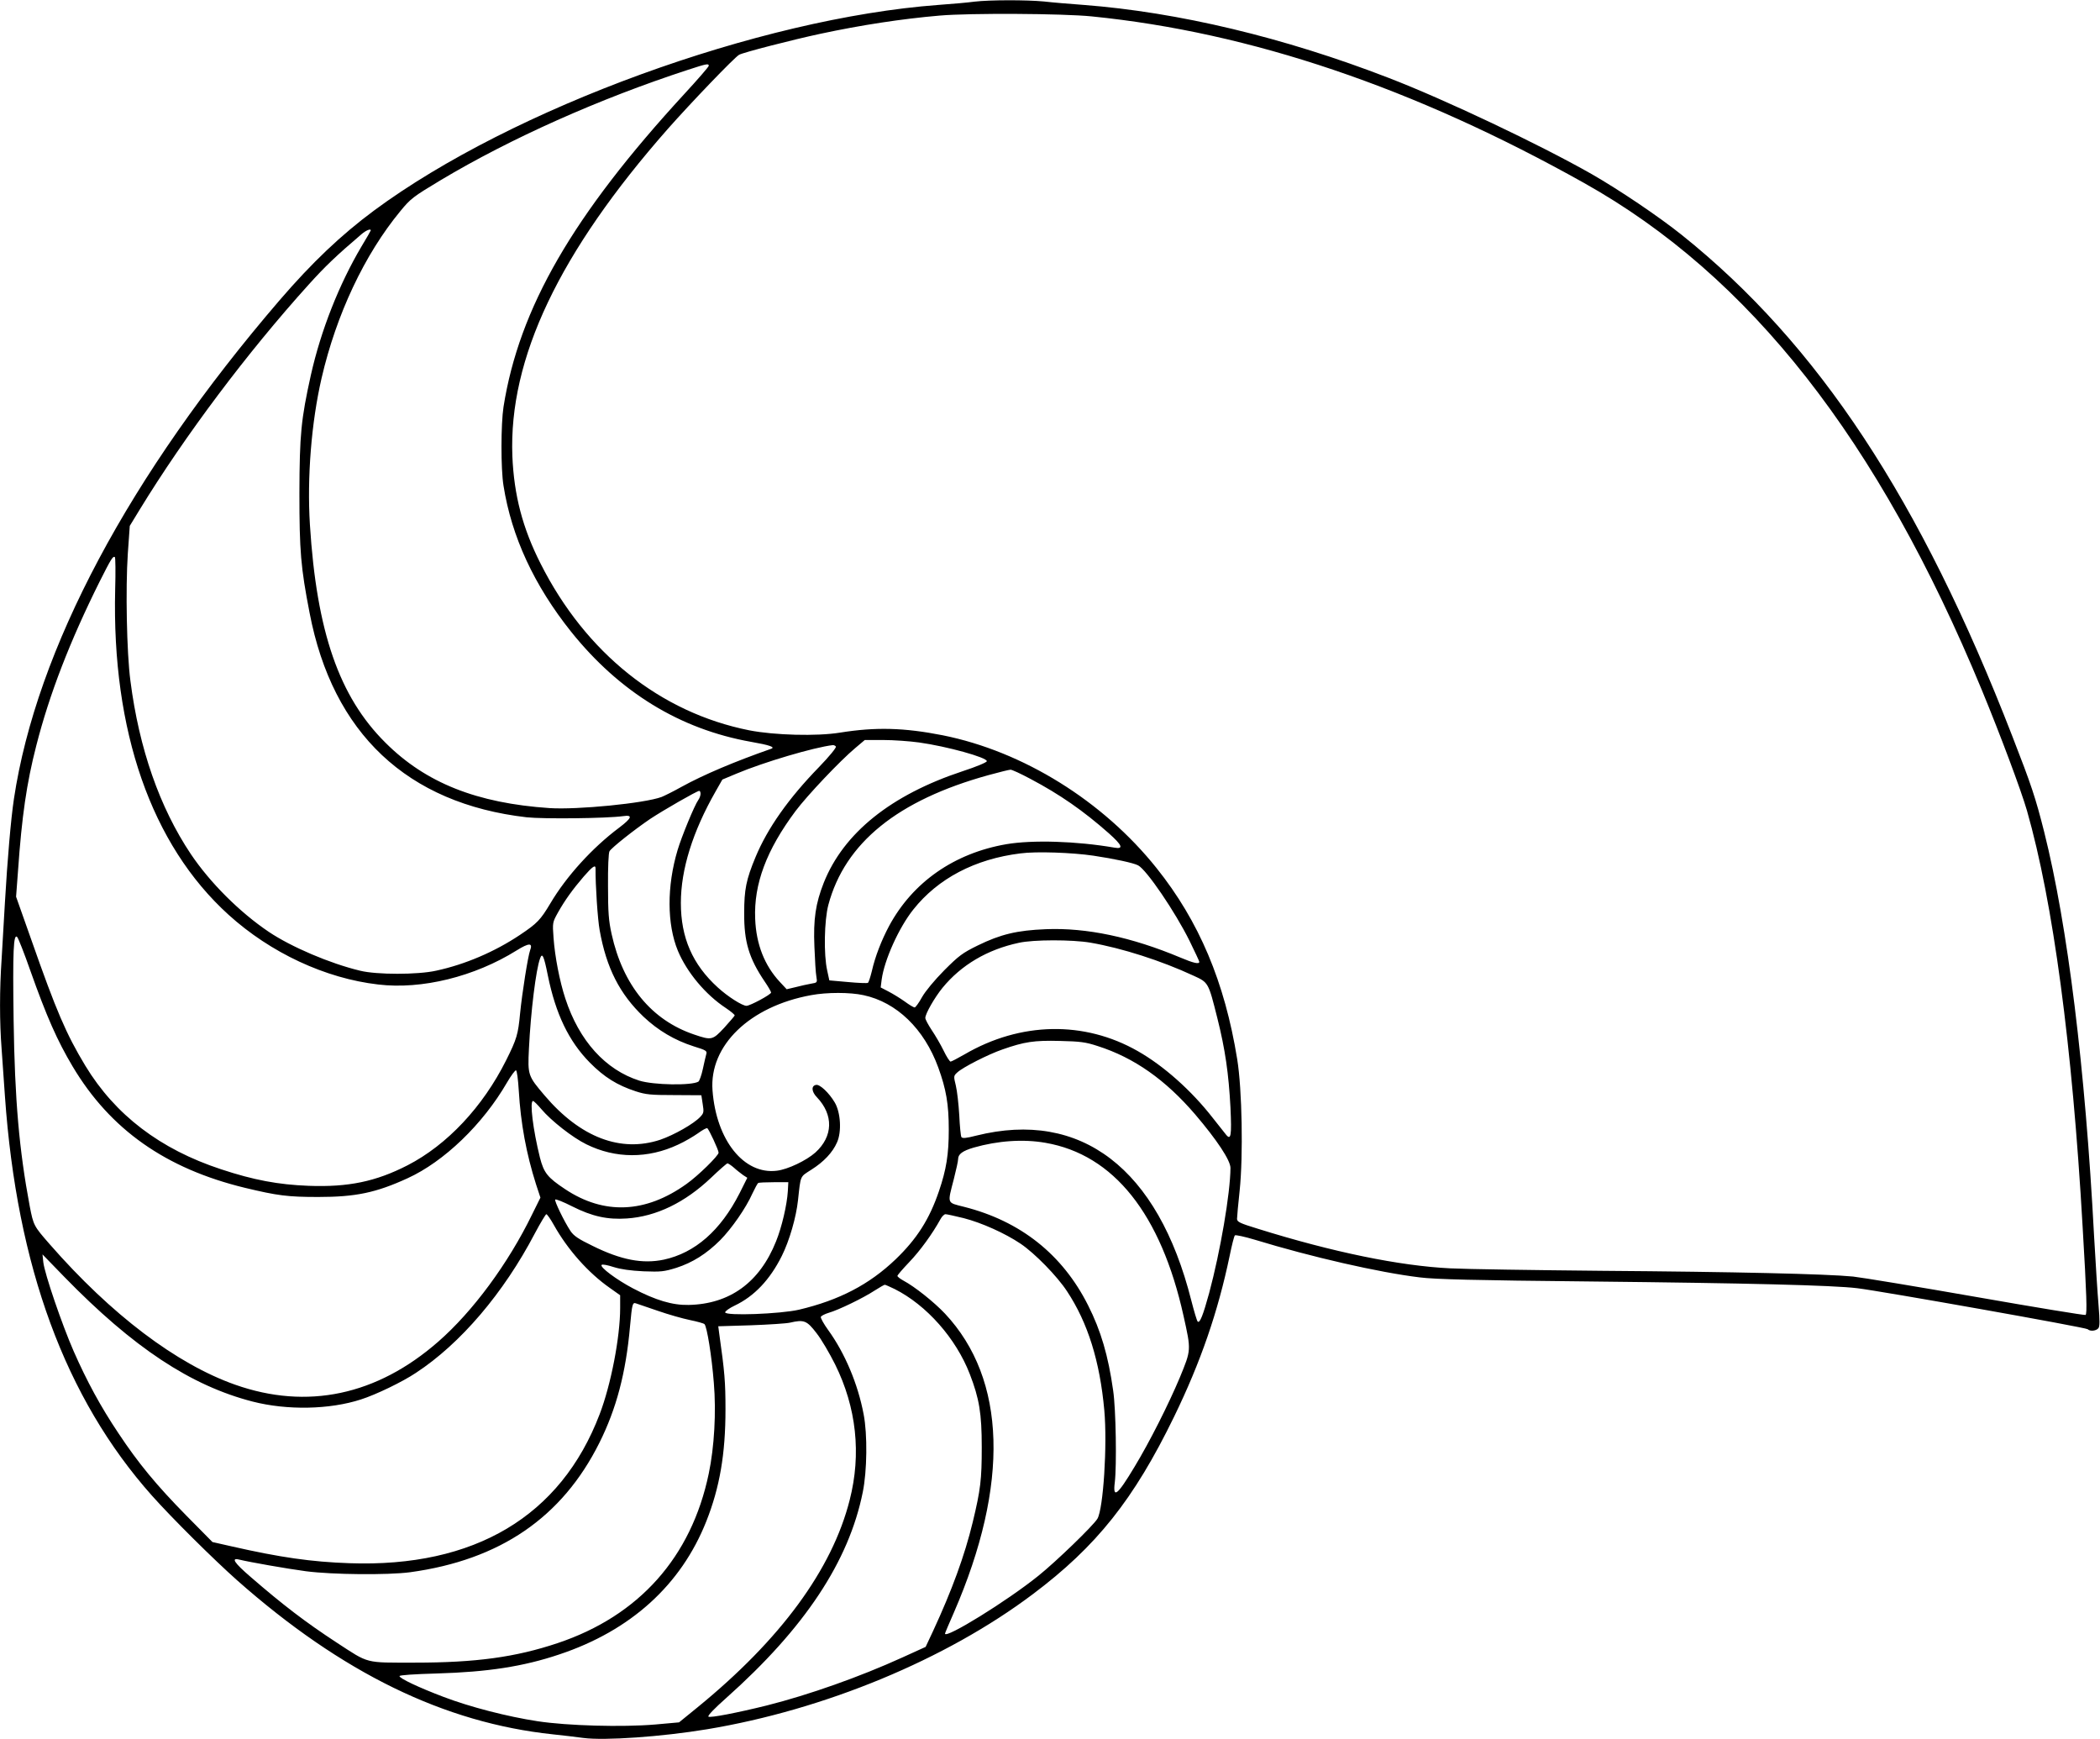 <?xml version="1.0" standalone="no"?>
<!DOCTYPE svg PUBLIC "-//W3C//DTD SVG 20010904//EN"
 "http://www.w3.org/TR/2001/REC-SVG-20010904/DTD/svg10.dtd">
<svg version="1.0" xmlns="http://www.w3.org/2000/svg"
 width="1280pt" height="1060pt" viewBox="0 0 1280 1060"
 preserveAspectRatio="xMidYMid meet">
<g transform="translate(0,1060) scale(0.1,-0.1)"
fill="#000000" stroke="none">
<path d="M5940 10590 c-36 -5 -135 -14 -220 -20 -1091 -81 -2598 -630 -3440
-1253 -201 -149 -377 -316 -576 -547 -916 -1066 -1482 -2128 -1619 -3038 -19
-126 -40 -374 -55 -632 -6 -107 -15 -261 -20 -343 -13 -188 -13 -387 0 -552 5
-71 14 -200 20 -285 73 -1040 368 -1842 896 -2435 121 -136 374 -387 519 -516
639 -565 1263 -869 1925 -939 58 -6 142 -16 186 -22 129 -17 476 7 754 53 716
119 1456 425 1985 823 389 292 616 578 861 1081 163 335 268 641 339 981 13
64 27 120 32 125 4 4 60 -8 123 -27 344 -105 755 -199 1003 -229 94 -12 331
-18 1042 -25 951 -10 1478 -23 1625 -41 143 -17 1394 -239 1405 -250 14 -14
51 -11 65 6 9 11 9 43 1 142 -6 70 -18 259 -27 418 -54 1027 -161 1894 -304
2464 -53 210 -78 285 -194 583 -560 1445 -1184 2391 -2015 3056 -140 112 -380
274 -551 372 -319 181 -890 452 -1235 585 -638 247 -1284 401 -1860 445 -82 6
-191 15 -242 21 -106 10 -329 10 -423 -1z m715 -90 c968 -97 1965 -435 3000
-1015 1011 -566 1794 -1564 2425 -3091 112 -271 240 -613 275 -735 159 -556
276 -1430 339 -2534 25 -423 28 -532 18 -539 -5 -3 -304 46 -663 109 -360 63
-699 119 -754 125 -161 16 -725 29 -1530 35 -412 4 -829 10 -925 15 -309 15
-717 99 -1172 241 -111 34 -128 42 -128 61 0 12 7 89 16 172 22 211 15 617
-15 801 -76 470 -232 840 -492 1165 -327 409 -813 711 -1304 809 -234 46 -406
51 -625 16 -141 -23 -399 -16 -553 14 -542 108 -997 471 -1272 1016 -110 217
-162 417 -172 655 -23 594 285 1242 948 1995 138 156 406 436 434 451 23 14
327 92 495 128 248 53 494 91 727 111 183 16 751 13 928 -5z m-2335 -301 c0
-6 -67 -83 -149 -172 -679 -738 -1007 -1305 -1102 -1907 -16 -104 -17 -377 0
-480 49 -311 187 -608 412 -890 295 -368 663 -594 1096 -671 115 -20 152 -33
122 -43 -220 -77 -410 -157 -546 -232 -48 -27 -103 -54 -120 -61 -105 -39
-514 -79 -683 -68 -444 30 -756 154 -1001 399 -282 280 -419 676 -460 1328
-18 288 9 624 71 893 90 389 262 754 480 1018 63 77 78 88 246 189 427 255
966 496 1509 673 113 37 125 39 125 24z m-2060 -1003 c0 -2 -25 -46 -56 -97
-138 -233 -248 -513 -309 -784 -60 -271 -69 -362 -70 -720 0 -354 8 -452 62
-730 141 -735 595 -1162 1323 -1246 102 -11 486 -7 588 7 61 9 54 -11 -25 -71
-163 -122 -321 -296 -418 -460 -61 -102 -80 -122 -186 -193 -156 -104 -335
-180 -511 -218 -112 -25 -363 -25 -463 0 -184 44 -420 145 -557 237 -178 120
-358 300 -475 474 -190 284 -315 642 -368 1055 -23 173 -30 565 -16 775 l12
170 61 100 c276 451 656 957 1029 1370 101 112 169 177 324 309 26 22 55 34
55 22z m-1558 -2189 c-21 -862 220 -1555 691 -1982 256 -232 590 -388 912
-425 266 -32 588 48 843 207 77 48 101 48 83 1 -13 -36 -48 -255 -61 -385 -12
-127 -20 -155 -85 -285 -142 -284 -360 -516 -601 -640 -193 -99 -361 -134
-603 -125 -184 7 -335 35 -534 101 -371 122 -645 331 -827 631 -117 194 -176
331 -330 770 l-92 260 12 160 c23 329 52 531 111 760 80 314 205 637 386 1000
70 139 81 157 93 150 4 -2 5 -92 2 -198z m4900 -932 c171 -24 413 -91 413
-114 0 -7 -64 -34 -147 -61 -436 -144 -726 -376 -847 -680 -50 -127 -64 -222
-57 -389 3 -80 8 -163 12 -183 6 -36 6 -37 -32 -43 -22 -4 -64 -13 -94 -21
l-55 -13 -42 45 c-93 100 -144 229 -150 384 -9 212 69 420 246 657 72 96 272
307 364 384 l58 49 113 0 c62 0 160 -7 218 -15z m-507 -25 c4 -6 -42 -62 -102
-124 -187 -192 -315 -374 -388 -550 -57 -137 -69 -197 -69 -341 -1 -175 29
-275 125 -417 22 -32 39 -62 39 -67 0 -12 -128 -81 -150 -81 -26 0 -115 57
-175 112 -154 140 -225 303 -225 515 0 204 72 435 212 680 l41 72 86 36 c166
70 474 161 588 174 6 0 15 -4 18 -9z m1184 -196 c182 -96 325 -196 479 -332
83 -74 92 -98 35 -88 -231 40 -500 48 -659 21 -318 -55 -570 -231 -714 -497
-47 -88 -86 -188 -106 -277 -9 -36 -19 -68 -24 -71 -5 -3 -59 -1 -122 5 l-113
10 -13 60 c-22 97 -18 305 7 400 101 378 422 638 976 791 66 18 126 33 134 33
8 1 62 -24 120 -55z m-2009 -92 c0 -10 -6 -27 -14 -38 -23 -32 -102 -224 -126
-305 -66 -220 -65 -452 2 -614 55 -131 168 -267 293 -349 31 -21 55 -41 53
-45 -2 -5 -31 -38 -64 -75 -71 -76 -77 -77 -183 -41 -260 88 -434 300 -503
612 -18 81 -22 132 -22 293 -1 113 3 202 9 212 13 22 152 132 248 197 80 53
285 171 299 171 5 0 8 -8 8 -18z m2395 -377 c127 -19 244 -44 272 -59 51 -26
226 -283 314 -461 32 -65 59 -123 59 -127 0 -16 -37 -7 -115 26 -298 125 -572
183 -820 173 -176 -7 -276 -31 -415 -99 -94 -46 -116 -63 -205 -152 -60 -61
-114 -126 -135 -163 -19 -35 -40 -63 -45 -63 -6 0 -33 16 -60 36 -28 20 -72
47 -99 61 l-48 25 6 48 c16 119 105 317 193 427 150 189 376 308 653 342 96
13 317 5 445 -14z m-3035 -77 c-1 -103 13 -312 25 -377 41 -230 122 -389 268
-528 88 -83 189 -143 305 -180 75 -23 83 -28 77 -47 -3 -12 -13 -52 -21 -91
-8 -38 -21 -73 -27 -77 -41 -25 -274 -21 -360 6 -207 66 -367 243 -451 500
-35 106 -64 257 -72 370 -7 93 -6 95 26 153 42 75 90 142 158 221 53 61 72 74
72 50z m-3446 -621 c101 -285 165 -429 259 -587 229 -384 567 -622 1049 -739
200 -48 262 -56 448 -56 228 0 352 26 544 114 222 101 459 329 606 583 25 43
50 76 55 75 6 -2 13 -57 17 -123 12 -202 46 -385 105 -571 l27 -82 -51 -103
c-145 -298 -361 -591 -572 -775 -374 -327 -799 -417 -1238 -262 -357 126 -755
427 -1130 856 -97 111 -99 114 -122 233 -64 340 -91 647 -98 1131 -6 426 -1
532 22 508 7 -8 43 -99 79 -202z m6462 168 c192 -33 432 -110 628 -201 92 -42
91 -40 146 -259 48 -191 69 -338 80 -545 8 -173 3 -203 -28 -164 -9 12 -45 57
-80 101 -130 167 -300 318 -457 407 -326 186 -715 179 -1056 -20 -42 -24 -80
-44 -85 -44 -5 0 -25 30 -43 68 -18 37 -51 93 -72 124 -21 32 -39 65 -39 74 0
26 57 125 105 184 114 139 273 233 465 274 89 20 325 20 436 1z m-3307 -199
c48 -236 128 -402 256 -532 88 -89 167 -138 280 -175 61 -20 92 -23 235 -23
l165 -1 8 -53 c8 -49 7 -56 -15 -79 -39 -42 -159 -110 -243 -139 -241 -80
-487 13 -705 269 -102 120 -104 124 -96 286 11 226 43 484 68 550 13 37 23 17
47 -103z m1924 -121 c202 -43 370 -205 456 -441 48 -132 64 -223 64 -379 0
-151 -15 -243 -60 -375 -58 -171 -135 -291 -264 -415 -161 -154 -344 -249
-589 -307 -112 -26 -450 -39 -450 -16 0 7 26 26 58 41 120 57 215 158 287 302
47 94 88 237 99 340 17 155 11 141 81 186 76 48 130 105 157 167 29 65 22 182
-14 243 -35 59 -91 112 -114 107 -30 -5 -28 -41 5 -75 103 -108 99 -239 -9
-337 -55 -49 -168 -103 -235 -111 -200 -25 -369 185 -392 489 -21 274 227 513
601 581 96 18 237 18 319 0z m1427 -310 c223 -71 414 -206 595 -417 133 -156
215 -280 215 -326 -1 -155 -62 -510 -130 -763 -37 -135 -57 -186 -70 -173 -5
5 -22 63 -39 129 -203 804 -672 1163 -1310 1004 -62 -16 -85 -18 -91 -9 -4 6
-10 66 -13 133 -4 67 -13 148 -21 181 -14 57 -14 59 9 80 33 31 188 110 275
140 134 47 193 56 350 52 125 -3 157 -7 230 -31z m-3390 -385 c59 -70 190
-173 274 -214 178 -88 376 -88 559 -2 40 18 94 50 121 69 27 20 53 34 57 31
10 -6 69 -133 69 -149 0 -18 -125 -141 -196 -191 -250 -179 -503 -189 -740
-31 -107 71 -129 99 -153 192 -42 169 -64 345 -42 345 5 0 28 -23 51 -50z
m3073 -205 c415 -72 703 -433 841 -1055 47 -212 47 -205 -23 -376 -68 -162
-185 -394 -276 -544 -105 -175 -133 -196 -120 -94 12 102 7 444 -10 559 -30
213 -75 366 -153 520 -156 310 -412 513 -756 600 -106 27 -102 15 -62 170 14
55 26 109 26 121 0 30 27 50 95 70 147 42 302 53 438 29z m-1899 -152 c17 -16
43 -35 56 -45 l25 -16 -47 -94 c-116 -228 -272 -364 -462 -405 -129 -27 -260
-2 -432 83 -89 43 -117 62 -137 92 -39 59 -98 182 -93 191 3 5 50 -14 103 -41
123 -62 216 -82 334 -74 179 12 354 97 513 248 50 48 95 87 100 88 4 0 23 -12
40 -27z m328 -143 c-5 -83 -37 -220 -72 -306 -100 -250 -282 -382 -533 -387
-98 -2 -200 28 -339 101 -99 52 -204 130 -191 143 5 5 36 -1 73 -13 45 -14
102 -22 182 -26 107 -4 125 -2 200 21 99 32 184 85 268 169 70 71 157 196 196
284 15 32 31 61 35 64 4 3 48 5 96 5 l88 0 -3 -55z m-1426 -206 c84 -150 210
-292 342 -384 l62 -44 0 -77 c0 -178 -56 -468 -125 -648 -237 -622 -763 -935
-1525 -908 -232 8 -421 35 -720 103 l-115 26 -159 161 c-185 188 -294 321
-414 502 -108 161 -193 318 -273 500 -71 162 -177 472 -185 542 l-5 48 133
-137 c420 -431 771 -663 1148 -760 211 -54 469 -49 660 13 91 29 253 107 335
162 272 178 535 487 725 850 34 64 66 117 70 117 5 0 26 -30 46 -66z m2498 42
c109 -28 252 -92 347 -156 86 -58 223 -198 283 -290 127 -192 200 -427 227
-725 19 -211 -6 -601 -42 -661 -25 -42 -254 -263 -359 -347 -192 -155 -570
-388 -570 -353 0 3 24 60 54 128 340 782 321 1422 -54 1822 -66 70 -185 165
-253 201 -20 11 -37 24 -37 29 0 5 33 43 73 85 65 68 140 171 189 260 9 17 23
31 31 31 8 0 58 -11 111 -24z m-421 -432 c195 -98 374 -301 458 -518 58 -150
73 -240 73 -446 0 -197 -7 -258 -55 -457 -49 -203 -127 -416 -242 -664 l-45
-96 -143 -65 c-257 -117 -567 -227 -825 -292 -182 -45 -347 -77 -356 -68 -6 6
39 52 109 114 477 425 747 831 832 1255 26 128 29 351 5 474 -35 185 -114 372
-216 513 -27 37 -47 74 -45 80 3 7 25 18 48 25 60 17 212 91 279 135 30 19 59
36 63 36 4 0 31 -12 60 -26z m-1443 -133 c63 -22 151 -47 195 -56 44 -9 84
-20 89 -25 15 -15 44 -193 57 -358 15 -177 3 -391 -31 -553 -106 -509 -425
-867 -921 -1033 -257 -86 -499 -119 -870 -119 -308 0 -277 -8 -475 121 -193
126 -332 233 -526 401 -100 86 -122 119 -70 106 66 -16 288 -55 407 -71 161
-21 499 -24 635 -6 548 75 926 334 1153 788 104 208 162 427 187 709 13 141
15 149 38 141 9 -3 69 -23 132 -45z m967 -136 c30 -38 80 -124 113 -190 130
-262 161 -546 89 -827 -107 -423 -421 -850 -927 -1263 l-113 -92 -145 -13
c-200 -17 -535 -8 -718 20 -183 28 -409 86 -572 148 -153 58 -269 113 -269
127 0 6 88 12 230 16 307 9 524 42 744 116 435 145 742 423 896 811 82 207
117 411 117 682 0 168 -5 228 -38 461 l-6 46 198 6 c110 4 217 11 239 16 86
20 103 13 162 -64z"/>
</g>
</svg>

